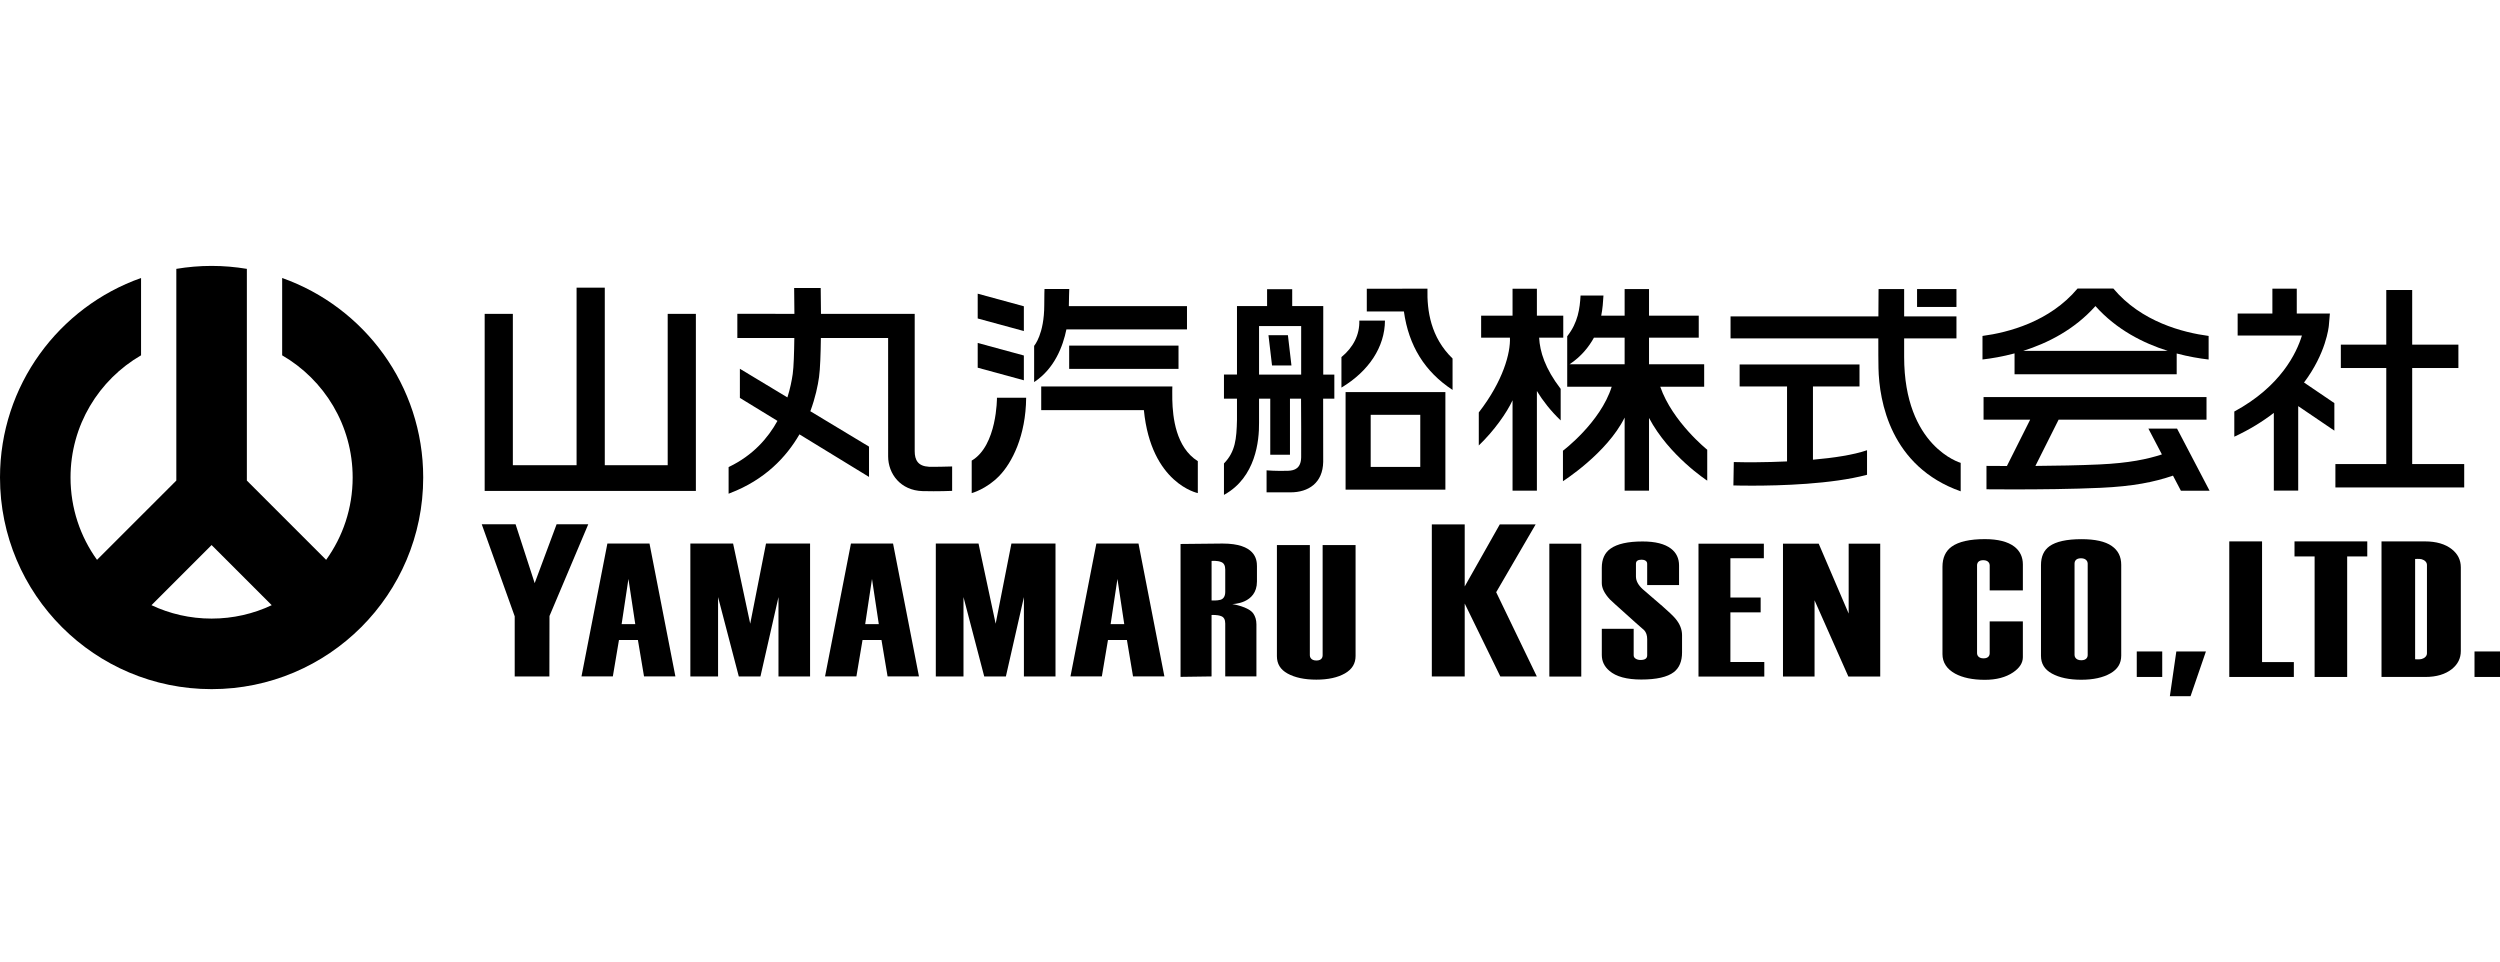 <?xml version="1.0" encoding="UTF-8"?>
<svg id="_レイヤー_1" data-name="レイヤー_1" xmlns="http://www.w3.org/2000/svg" version="1.1" viewBox="0 0 272.834 105">
  <!-- Generator: Adobe Illustrator 30.0.0, SVG Export Plug-In . SVG Version: 2.1.1 Build 123)  -->
  <g>
    <g>
      <path d="M234.462,46.776l1.474,2.816c-1.555.51-3.573.947-6.842,1.095-2.186.1-4.695.144-6.963.161l2.531-5.047h16.143v-2.468h-24.332v2.468h5.085l-2.536,5.055c-.874-.002-1.64-.008-2.231-.012v2.553c.756.008,1.773.013,2.95.013,2.785,0,6.449-.032,9.497-.173,3.578-.163,5.856-.628,7.908-1.329l.862,1.644h3.129l-3.547-6.775h-3.128Z"/>
      <path d="M219.855,40.843h17.695v-2.266c1.308.347,2.511.546,3.485.659v-2.574c-2.766-.367-7.344-1.524-10.401-5.177h-3.901c-3.049,3.64-7.607,4.81-10.377,5.177v2.57c.981-.113,2.189-.314,3.499-.666v2.276ZM228.682,33.402c2.307,2.586,5.241,4.054,7.889,4.889h-15.771c2.645-.835,5.578-2.303,7.882-4.889Z"/>
      <path d="M101.374,50.939c-1.184-.064-1.549-.726-1.549-1.698v-14.99l-10.229-.001c-.006-1.523-.028-2.678-.028-2.706l-.002-.115h-2.899l.003.121c0,.028.02,1.188.027,2.7l-6.228-.001v2.64h6.219c-.019,1.614-.067,3.161-.175,3.926-.103.725-.28,1.607-.58,2.557l-5.186-3.127v3.179l4.1,2.509c-1.043,1.894-2.683,3.763-5.265,5.009l-.066.034v2.904l.16-.064c3.81-1.456,6.143-3.941,7.572-6.413l7.591,4.645v-3.308l-6.404-3.861c.552-1.483.823-2.814.95-3.727.125-.883.179-2.556.201-4.262h7.339c0,1.472.002,12.914.002,12.914,0,1.913,1.361,3.724,3.753,3.792,1.674.046,3.231-.025,3.231-.025v-2.664s-2.038.06-2.539.034Z"/>
      <rect x="209.216" y="31.546" width="4.299" height="1.953"/>
      <path d="M197.855,42.177h5.08v-2.403h-13.083v2.403h5.174v8.179c-2.359.109-4.535.107-5.811.069l-.044,2.552c.275.008,1.003.025,2.021.025,3.05,0,8.7-.155,12.564-1.188v-2.68c-1.486.515-3.652.838-5.902,1.035v-7.992Z"/>
      <path d="M207.806,38.935v-2.004h5.709v-2.4h-5.709v-2.984h-2.791s-.009,1.331-.019,2.984h-16.135v2.4h16.127c-.002,1.301.002,2.525.018,3.256.075,3.603,1.327,10.737,8.971,13.432v-3.105s-6.171-1.747-6.171-11.578Z"/>
      <polygon points="111.737 38.797 106.7 37.426 106.7 40.128 111.737 41.502 111.737 38.797"/>
      <polygon points="111.737 33.424 106.7 32.05 106.7 34.756 111.737 36.129 111.737 33.424"/>
      <rect x="116.682" y="37.717" width="11.933" height="2.54"/>
      <path d="M116.378,35.952h13.162v-2.541h-12.893c.002-.703.044-1.821.044-1.832l.001-.04h-2.702l-.001.039c0,.004-.025.61-.025,1.708,0,3.194-1.084,4.424-1.106,4.463v3.947l.063-.04c2.169-1.46,3.077-3.85,3.458-5.702Z"/>
      <path d="M106.045,50.269v3.548s1.593-.426,2.997-1.869c1.404-1.441,2.911-4.375,2.946-8.543h-3.186s.029,5.227-2.757,6.863Z"/>
      <path d="M127.937,43.63c-.019-.774.007-1.452.007-1.452h-14.312v2.584h11.204c.789,8.023,5.886,9.052,5.886,9.052v-3.485c-2.407-1.513-2.74-4.802-2.784-6.698Z"/>
      <path d="M146.848,53.437h10.892v-10.647h-10.892v10.647ZM149.588,45.27h5.412v5.687h-5.412v-5.687Z"/>
      <path d="M151.147,34.99h-2.799c.043,1.539-.651,2.911-1.952,3.98v3.33c3.006-1.801,4.733-4.448,4.75-7.311Z"/>
      <path d="M155.783,31.545v-.039h-2.744v.001h-3.876v2.481h4.049c.526,3.753,2.274,6.572,5.311,8.565v-3.428c-2.396-2.318-2.794-5.22-2.739-7.58Z"/>
      <path d="M144.411,33.403h-3.388v-1.841h-2.742v1.841h-3.285v7.475h-1.421v2.632h1.421v2.317c-.047,2.063-.17,3.462-1.421,4.753v3.429l.059-.033c3.403-1.898,3.792-5.878,3.77-7.822v-2.644h1.224v6.119h2.151v-6.119h1.209c.006,1.145.031,5.511.013,6.394-.023,1.212-.716,1.448-1.43,1.474-1.269.044-2.345-.048-2.345-.048v2.401h2.611c1.955,0,3.533-1.023,3.569-3.338.008-.489-.004-5.624-.007-6.883h1.222v-2.632h-1.211l.002-7.475ZM142.001,40.878h-4.597v-5.293h4.597v5.293Z"/>
      <polygon points="140.94 39.881 140.555 36.583 138.433 36.583 138.821 39.881 140.94 39.881"/>
      <path d="M170.605,36.85v-2.403h-2.878v-2.937h-2.657v2.937h-3.428v2.403h3.142c.076,1.647-.722,4.703-3.398,8.162v3.604c1.666-1.6,3.059-3.567,3.684-4.934v9.863h2.657v-10.871c.62,1.027,1.511,2.176,2.595,3.207v-3.441c-1.715-2.24-2.268-4.061-2.351-5.591h2.634Z"/>
      <path d="M181.187,42.203h4.796v-2.446h-6.02v-2.909h5.427v-2.4h-5.427v-2.901h-2.661v2.901h-2.555c.153-.758.208-1.54.245-2.199h-2.5c-.083,1.414-.27,2.943-1.457,4.449v5.506h4.857c-1.235,3.918-5.322,6.985-5.322,6.985v3.326c-.037.021,4.794-3.029,6.732-6.944v7.975h2.661v-7.936c2.187,4.139,6.353,6.845,6.353,6.845v-3.373s-3.79-3.034-5.128-6.879ZM177.301,39.757h-6.014c1.288-.852,2.124-1.92,2.666-2.909h3.348v2.909Z"/>
      <polygon points="72.868 50.77 66.002 50.77 66.002 31.393 62.924 31.393 62.924 50.77 55.969 50.77 55.969 34.253 52.894 34.253 52.894 53.576 75.943 53.576 75.943 34.253 72.868 34.253 72.868 50.77"/>
      <polygon points="263.251 50.645 263.251 40.163 268.294 40.163 268.294 37.612 263.251 37.612 263.251 31.65 260.423 31.65 260.423 37.612 255.464 37.612 255.464 40.163 260.423 40.163 260.423 50.645 254.871 50.645 254.871 53.197 268.928 53.197 268.928 50.645 263.251 50.645"/>
      <path d="M254.157,35.512l.112-1.295h-3.614v-2.716h-2.661v2.716h-3.791v2.401h7.014c-.584,1.917-2.32,5.553-7.379,8.294v2.747c1.703-.791,3.123-1.678,4.313-2.601v8.486h2.661v-9.223l3.946,2.677v-3.005l-3.311-2.248c2.404-3.194,2.695-6.037,2.711-6.234Z"/>
    </g>
    <g>
      <path d="M230.448,59.573c-.707-.486-1.813-.732-3.29-.732-1.608,0-2.786.261-3.494.773-.615.439-.924,1.13-.924,2.058v9.899c0,.859.389,1.494,1.193,1.936.815.45,1.891.676,3.201.676,1.308,0,2.378-.233,3.184-.697.796-.457,1.179-1.089,1.179-1.936v-9.9c0-.91-.341-1.588-1.05-2.077ZM227.838,71.486c0,.138-.056.57-.701.57-.64,0-.735-.435-.735-.57v-9.993c0-.137.055-.567.699-.567.642,0,.736.433.736.567v9.993Z"/>
      <path d="M66.286,59.319l-2.827,14.502h3.422l.669-3.974h2.068l.667,3.974h3.424l-2.827-14.502h-4.597ZM67.841,68.111l.742-4.929.745,4.929h-1.487Z"/>
      <path d="M92.867,59.319l-2.827,14.502h3.422l.669-3.974h2.068l.666,3.974h3.425l-2.828-14.502h-4.596ZM94.422,68.111l.742-4.929.742,4.929h-1.484Z"/>
      <polygon points="81.874 68.067 80.005 59.319 75.341 59.319 75.341 73.822 78.365 73.822 78.365 65.161 80.627 73.822 82.991 73.822 84.958 65.163 84.958 73.822 88.406 73.822 88.406 59.319 83.597 59.319 81.874 68.067"/>
      <polygon points="108.659 68.067 106.79 59.319 102.128 59.319 102.128 73.822 105.149 73.822 105.149 65.161 107.412 73.822 109.776 73.822 111.743 65.163 111.743 73.822 115.191 73.822 115.191 59.319 110.38 59.319 108.659 68.067"/>
      <path d="M119.651,59.319l-2.827,14.502h3.424l.668-3.974h2.069l.666,3.974h3.424l-2.827-14.502h-4.598ZM121.207,68.111l.743-4.929.743,4.929h-1.486Z"/>
      <path d="M133.418,59.319l-4.58.048v14.502l3.384-.048v-6.702s.6-.054,1.061.128c.283.11.432.371.432.8v5.774h3.403v-5.69c0-.49-.136-.862-.32-1.147-.506-.787-2.328-1.059-2.328-1.059,0,0,2.706.001,2.706-2.465v-1.677c0-.747-.19-2.464-3.758-2.464ZM133.715,64.591c0,.434-.16.758-.516.865-.356.107-.975.077-.975.077v-4.313s.619-.074,1.08.129c.266.115.411.377.411.812v2.429Z"/>
      <rect x="169.085" y="59.334" width="3.485" height="14.502"/>
      <polygon points="188.844 66.829 192.146 66.829 192.146 65.21 188.844 65.21 188.844 60.923 192.495 60.923 192.495 59.334 185.363 59.334 185.363 73.836 192.545 73.836 192.545 72.247 188.844 72.247 188.844 66.829"/>
      <polygon points="201.752 66.962 198.482 59.334 194.583 59.334 194.583 73.836 198.029 73.836 198.029 65.512 201.72 73.836 205.196 73.836 205.196 59.334 201.752 59.334 201.752 66.962"/>
      <polygon points="246.866 59.084 243.289 59.084 243.289 73.879 250.336 73.879 250.336 72.256 246.866 72.256 246.866 59.084"/>
      <polygon points="250.408 60.726 252.602 60.726 252.602 73.879 256.155 73.879 256.155 60.726 258.349 60.726 258.349 59.084 250.408 59.084 250.408 60.726"/>
      <polygon points="60.745 57.212 58.352 63.641 56.265 57.212 52.574 57.212 56.172 67.26 56.172 73.822 59.956 73.822 59.967 67.229 64.2 57.212 60.745 57.212"/>
      <path d="M181.276,66.026c-.62-.536-1.282-1.105-1.985-1.711-.504-.454-.754-.921-.754-1.403v-1.383c0-.156.051-.271.157-.34.103-.072.26-.109.469-.109.173,0,.317.04.43.117.113.078.169.189.169.331v2.326h3.479v-2.14c0-.774-.292-1.389-.876-1.837-.685-.524-1.719-.784-3.103-.784-1.601,0-2.767.261-3.501.784-.635.449-.952,1.148-.952,2.089v1.672c0,.549.294,1.14.881,1.776.134.14.756.703,1.861,1.689.671.61,1.298,1.169,1.886,1.676.219.242.327.567.327.978v1.762c0,.169-.06.295-.181.382-.12.084-.301.126-.544.126-.207,0-.383-.046-.53-.139-.147-.092-.22-.216-.22-.369v-2.893h-3.478v2.852c0,.689.276,1.268.826,1.731.733.636,1.893.952,3.478.952,1.668,0,2.851-.27,3.553-.806.6-.462.9-1.181.9-2.154v-1.88c0-.634-.242-1.24-.73-1.817-.233-.282-.754-.774-1.558-1.48Z"/>
      <polygon points="167.59 57.229 163.677 57.229 159.849 64.002 159.849 57.229 156.26 57.229 156.26 73.822 159.849 73.822 159.849 65.866 163.734 73.822 167.718 73.822 163.284 64.63 167.59 57.229"/>
      <polygon points="236.804 75.981 239.062 75.981 240.74 71.096 237.511 71.096 236.804 75.981"/>
      <path d="M219.831,59.653c-.714-.544-1.797-.817-3.218-.817-1.635,0-2.85.273-3.612.816-.67.477-1.012,1.219-1.012,2.203v9.527c0,.909.463,1.626,1.379,2.132.826.449,1.918.677,3.245.677,1.252,0,2.292-.273,3.086-.813.707-.478,1.063-1.035,1.063-1.656v-3.907h-3.62v3.488c0,.132-.055.546-.672.546s-.707-.418-.707-.546v-9.622c0-.104.034-.378.347-.492.014-.009.025-.012.03-.017.006-.001.01.001.015.002.078-.023.168-.039.28-.039.618,0,.708.418.708.546v2.751h3.62v-2.83c0-.815-.312-1.469-.931-1.948Z"/>
      <path d="M144.343,71.527c0,.135-.05.558-.68.558-.624,0-.715-.426-.715-.558v-12.045h-3.594v12.128c0,.844.38,1.465,1.167,1.898.798.441,1.853.665,3.137.665s2.334-.23,3.124-.684c.779-.45,1.157-1.07,1.157-1.899v-12.108h-3.595v12.045Z"/>
      <path d="M267.568,59.933c-.712-.563-1.694-.848-2.918-.848h-4.747v14.794h4.774c1.224,0,2.202-.295,2.916-.871.642-.515.965-1.174.965-1.962v-9.132c0-.802-.332-1.466-.989-1.982ZM264.862,71.298c0,.302-.253.532-.575.621-.224.065-.716.028-.716.028v-10.944s.492-.036.716.029c.322.091.575.319.575.622v9.644Z"/>
      <rect x="233.192" y="71.096" width="2.78" height="2.783"/>
      <rect x="270.052" y="71.096" width="2.782" height="2.783"/>
    </g>
  </g>
  <path d="M30.793,30.339v8.439c4.599,2.668,7.694,7.64,7.694,13.334,0,3.358-1.072,6.457-2.894,8.986l-8.652-8.65v-23.107c-1.251-.209-2.536-.322-3.849-.322-1.311,0-2.596.113-3.849.322v23.103l-8.655,8.653c-1.82-2.529-2.891-5.627-2.891-8.986,0-5.695,3.093-10.666,7.697-13.334v-8.439C6.423,33.509,0,42.06,0,52.112c0,12.756,10.337,23.096,23.092,23.096s23.094-10.341,23.094-23.096c0-10.049-6.43-18.603-15.393-21.773ZM16.532,66.046l6.56-6.562,6.562,6.562c-1.99.939-4.214,1.463-6.562,1.463s-4.572-.524-6.56-1.463Z"/>
</svg>